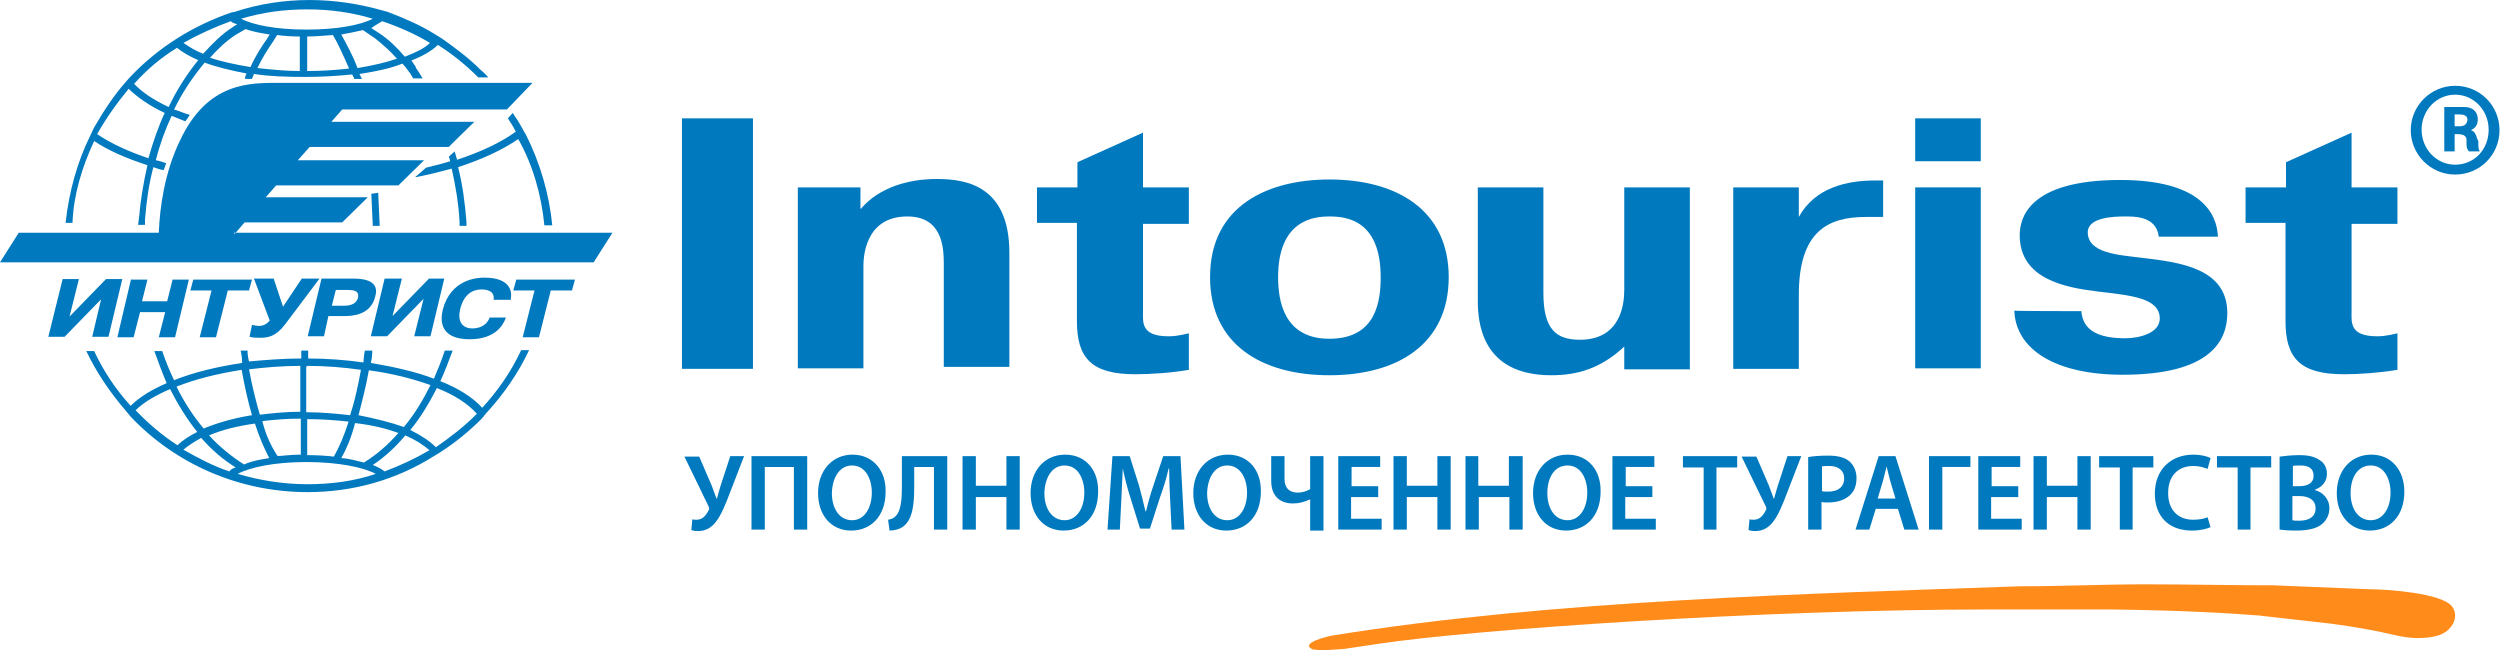 <svg version="1.2" xmlns="http://www.w3.org/2000/svg" viewBox="0 0 507 132" width="507" height="132">
	<title>logo-belyj-upolnomochesnnoe-turag-svg</title>
	<style>
		.s0 { fill: #ff8b1a } 
		.s1 { fill: #0079bf } 
	</style>
	<g id="Layer">
		<path id="Layer" fill-rule="evenodd" class="s0" d="m459.2 124.9l1.7-6.2c-8.7 0-17-0.2-25.8-0.2-8.6 0-16.9 0.4-25.6 0.4-41.5 1.5-94.3 2.7-139.4 10-0.6 0.1-6.7 1.5-3.9 2.8 2 0.3 4.8 0 6.4-0.1l6.7-1c19.7-3 78.7-7 123.6-7h25.6c14.3 0.2 23 0.7 30.7 1.3z"/>
		<path id="Layer" fill-rule="evenodd" class="s0" d="m458.7 124.9l14.2 1.6c4.4 0.6 8.6 1.3 12.8 2.3 1.1 0.3 3.2 0.6 4.4 0.6 3.6 0 6-0.6 7.3-2.8 0.7-1.2 0.7-2.6-0.2-3.7-2.2-2.6-12.9-3.4-16.7-3.4l-19.5-0.8c-5.8 1.4-2 4.6-2.3 6.2z"/>
		<path id="Layer" fill-rule="evenodd" class="s1" d="m487.6 99.7c0 5-3 7.9-7 7.9-4.1 0-6.7-3.2-6.7-7.6 0-4.6 2.9-7.8 7-7.8 4.2 0 6.7 3.3 6.7 7.5zm-10.9 0.3c0 3.1 1.5 5.5 4.1 5.5 2.5 0 4-2.5 4-5.6 0-2.8-1.3-5.5-4-5.5-2.7 0-4.1 2.5-4.1 5.6zm-14.4-7.4c0.8-0.1 2.4-0.3 3.9-0.3 2 0 3.2 0.3 4.2 1 0.9 0.5 1.5 1.5 1.5 2.8 0 1.4-0.8 2.6-2.4 3.2v0.1c1.5 0.4 2.9 1.7 2.9 3.7 0 1.3-0.6 2.4-1.4 3.1-1 0.9-2.7 1.4-5.4 1.4-1.5 0-2.6-0.1-3.3-0.2zm2.7 6h1.3c1.9 0 2.9-0.8 2.9-2.1 0-1.5-1-2.1-2.7-2.1-0.8 0-1.2 0-1.5 0.1zm-0.1 2v4.9c0.3 0.1 0.8 0.1 1.4 0.1 1.8 0 3.3-0.7 3.3-2.5 0-1.8-1.5-2.5-3.3-2.5zm-11.1 6.8v-12.6h-4.2v-2.3h11v2.3h-4.2v12.6zm-5.5-0.5c-0.6 0.3-2 0.7-3.8 0.7-4.7 0-7.5-2.9-7.5-7.5 0-4.9 3.3-7.9 7.8-7.9 1.7 0 3 0.4 3.5 0.7l-0.6 2.2c-0.7-0.3-1.7-0.6-2.9-0.6-3 0-5.1 1.9-5.1 5.5 0 3.3 1.9 5.4 5.1 5.4 1.1 0 2.2-0.2 2.9-0.5zm-18.4 0.5v-12.6h-4.2v-2.3h11v2.3h-4.2v12.6zm-14.8-14.9v6h6.2v-6h2.7v14.9h-2.7v-6.6h-6.2v6.6h-2.7v-14.9zm-5.8 6.1v2.2h-5.5v4.4h6.2v2.2h-8.8v-14.9h8.5v2.2h-5.8v3.9zm-9.7-6.1v2.2h-5.7v12.7h-2.7v-14.9zm-19.2 10.7l-1.3 4.2h-2.8l4.7-14.9h3.4l4.7 14.9h-2.9l-1.3-4.2zm4-2.1l-1.1-3.7c-0.2-0.9-0.5-1.9-0.7-2.8-0.2 0.9-0.5 1.9-0.7 2.8l-1.1 3.7zm-17.7 6.3v-14.7c1-0.2 2.3-0.3 4.1-0.3 2 0 3.4 0.4 4.3 1.2 0.8 0.7 1.4 1.9 1.4 3.3 0 1.5-0.4 2.6-1.2 3.4-1.1 1.1-2.7 1.6-4.6 1.6-0.5 0-0.9 0-1.3-0.1v5.6zm2.8-7.8c0.3 0.1 0.8 0.1 1.3 0.1 2 0 3.2-1 3.2-2.7 0-1.6-1.2-2.5-3-2.5-0.7 0-1.2 0-1.5 0.1zm-16.3-7.1v0.1zm0 0.1h3l2.5 5.8c0.3 0.9 0.7 1.8 1 2.7h0.1c0.2-0.7 0.4-1.6 0.8-2.8l1.9-5.8h2.8l-2.9 7.5c-0.8 2.1-1.7 4.4-2.8 5.8-0.9 1.2-2.1 1.9-3.6 1.9-0.7 0-1.1-0.1-1.4-0.2l0.2-2.2c0.2 0.1 0.5 0.1 0.9 0.1 1.3 0 2-1.1 2.4-1.9 0.2-0.3 0.1-0.5 0-0.8zm-7.7 14.8v-12.6h-4.2v-2.3h11v2.3h-4.2v12.6zm-10.4-8.8v2.2h-5.5v4.4h6.2v2.2h-8.8v-14.9h8.5v2.2h-5.8v3.9zm-10.5 1.1c0 5-3 7.9-7 7.9-4.1 0-6.7-3.2-6.7-7.6 0-4.6 2.9-7.8 7-7.8 4.3 0 6.8 3.3 6.7 7.5zm-10.8 0.3c0 3.1 1.5 5.5 4.1 5.5 2.5 0 4-2.5 4-5.6 0-2.8-1.3-5.5-4-5.5-2.7 0-4.1 2.5-4.1 5.6zm-14-7.5v6h6.2v-6h2.8v14.9h-2.7v-6.6h-6.2v6.6h-2.7v-14.9zm-14.5 0v6h6.2v-6h2.7v14.9h-2.7v-6.6h-6.2v6.6h-2.7v-14.9zm-5.8 6.1v2.2h-5.5v4.4h6.2v2.2h-8.8v-14.9h8.5v2.2h-5.8v3.9zm-19-6.1v4.6c0 1.8 0.9 2.8 2.7 2.8 0.9 0 1.8-0.3 2.5-0.7v-6.7h2.7v15.1h-2.7v-6.3h-0.1c-1.1 0.5-2.1 0.8-3.4 0.8-2.3 0-4.4-1.2-4.4-4.6v-5zm-4.8 7.2c0 5-3 7.9-7 7.9-4.1 0-6.7-3.2-6.7-7.6 0-4.6 2.9-7.8 7-7.8 4.3 0 6.8 3.3 6.7 7.5zm-10.9 0.3c0 3.1 1.5 5.5 4.1 5.5 2.5 0 4-2.5 4-5.6 0-2.8-1.3-5.5-4-5.5-2.6 0-4 2.5-4.1 5.6zm-7.5 1.3c-0.1-2-0.2-4.3-0.2-6.3h-0.1c-0.4 1.8-1 3.8-1.7 5.7l-2.1 6.5h-2l-2-6.4c-0.6-1.9-1.1-3.9-1.5-5.8-0.1 2-0.2 4.4-0.3 6.4l-0.3 6h-2.5l1-14.9h3.5l1.9 6c0.5 1.8 0.9 3.5 1.3 5.2h0.1c0.4-1.6 0.9-3.5 1.5-5.2l2-6h3.5l0.8 14.9h-2.6zm-14.6-1.6c0 5-3 7.9-7 7.9-4.1 0-6.7-3.2-6.7-7.6 0-4.6 2.9-7.8 7-7.8 4.3 0 6.8 3.3 6.7 7.5zm-10.9 0.3c0 3.1 1.5 5.5 4.1 5.5 2.5 0 4-2.5 4-5.6 0-2.8-1.3-5.5-4-5.5-2.6 0-4 2.5-4.1 5.6zm-13.9-7.5v6h6.2v-6h2.7v14.9h-2.7v-6.6h-6.2v6.6h-2.7v-14.9zm-5.8 0v14.9h-2.7v-12.7h-4v4c0 3.6-0.3 6.8-2.4 8.2-0.6 0.4-1.6 0.7-2.6 0.7l-0.3-2.2c0.7-0.1 1.3-0.4 1.6-0.8 1-1 1.2-3.4 1.2-5.7v-6.4zm-12.5 7.2c0 5-3 7.9-7 7.9-4.1 0-6.7-3.2-6.7-7.6 0-4.6 2.9-7.8 7-7.8 4.2 0 6.8 3.3 6.7 7.5zm-10.9 0.3c0 3.1 1.5 5.5 4.1 5.5 2.5 0 4-2.5 4-5.6 0-2.8-1.3-5.5-4-5.5-2.6 0-4 2.5-4.1 5.6zm-5-7.5v14.9h-2.7v-12.7h-5.9v12.7h-2.7v-14.9zm-24.9 0v0.1zm0 0.1h3l2.5 5.8c0.3 0.9 0.7 1.8 1 2.7h0.1c0.2-0.7 0.4-1.6 0.8-2.8l1.9-5.8h2.8l-2.9 7.5c-0.8 2.1-1.7 4.4-2.8 5.8-0.9 1.2-2.1 1.9-3.6 1.9-0.7 0-1.1-0.1-1.4-0.2l0.2-2.2c0.2 0.1 0.5 0.1 0.9 0.1 1.3 0 2-1.1 2.4-1.9 0.2-0.3 0.1-0.5 0-0.8z"/>
	</g>
	<g id="Layer">
		<g id="Layer">
			<g id="Layer">
				<g id="Layer">
					<path id="Layer" class="s1" d="m138.3 24h14.4v50.8h-14.4z"/>
					<path id="Layer" class="s1" d="m174.7 42.2c3.6-4.1 9.3-5.9 15.3-5.9 6 0 14.7 1.4 14.7 15v23.1h-13.3v-21c0-3.6-0.5-9.5-7.4-9.5-8.7 0-8.9 8.5-8.9 10.1v20.7h-13.3v-36.7h12.7v4.3h0.2z"/>
					<path id="Layer" class="s1" d="m210.4 38h8.1v-5.1l13.3-6v11.1h9.3v7.4h-9.3v17.7c0 2.2-0.5 5.1 5.2 5.1 1.9 0 3.5-0.5 4.1-0.6v7.4c-3.3 0.6-7.9 0.9-10.8 0.9-8.9 0-11.9-3.2-11.9-10.8v-19.9h-8.1v-7.2z"/>
					<path id="Layer" fill-rule="evenodd" class="s1" d="m245.4 56.2c0-14.6 11.9-19.8 24.2-19.8 13.8 0 24.2 6.3 24.2 19.8 0 13.6-10.4 19.9-24.2 19.9-13.8 0-24.2-6.3-24.2-19.9zm34.6 0c0-11.7-7.1-12.3-10.4-12.3-3 0-10.4 0.6-10.4 12.3 0 4.7 1.1 12.5 10.4 12.5 9.6 0 10.4-7.8 10.4-12.5z"/>
					<path id="Layer" class="s1" d="m329.5 70.2c-4.9 4.6-9.7 5.9-14.9 5.9-14.2 0-14.9-10.8-14.9-15.2v-22.9h13.3v21.4c0 7.3 2.5 9.5 7.4 9.5 8.4 0 9-7.4 9-10.1v-20.8h13.3v36.9h-13.3v-4.7z"/>
					<path id="Layer" class="s1" d="m381.9 44c-1.1 0-2.4 0-3.5 0-7.6 0-13.6 2.8-13.6 15.8v15h-13.3v-36.8h13.3v6c3.3-6 9.8-7.4 15.5-7.4h1.6z"/>
					<path id="Layer" class="s1" d="m388.4 24h13.3v8.7h-13.3zm13.3 50.7h-13.3v-36.7h13.3z"/>
					<path id="Layer" class="s1" d="m422.1 63.1c0.3 4 3.6 5.5 8.9 5.5 3 0 7-1.1 7-4 0-4.3-6.2-4.7-12.7-5.5-6.5-0.8-15.7-2.5-15.7-11.4 0-3.3 1.6-11.2 20.4-11.2 16.1 0 19.6 6.6 19.8 11.5h-12c-0.5-4.3-5.2-4.1-7-4.1-2.2 0-7.4 0.2-7.4 3.2 0 4.3 6.3 4.6 11.1 5.2 7.6 0.9 17.2 2.1 17.2 11.2 0 5.5-3.3 12.5-21.2 12.5-13.8 0-21.7-5.2-22-13 0 0.1 13.6 0.1 13.6 0.1z"/>
					<path id="Layer" class="s1" d="m455.5 38h8.1v-5.1l13.3-6v11.1h9.3v7.4h-9.3v17.7c0 2.2-0.5 5.1 5.2 5.1 1.9 0 3.5-0.5 4.1-0.6v7.4c-3.5 0.6-7.9 0.9-10.8 0.9-8.9 0-11.9-3.2-11.9-10.8v-19.9h-8.1v-7.2z"/>
				</g>
				<g id="Layer">
					<path id="Layer" fill-rule="evenodd" class="s1" d="m502.6 28.6c0 1.3 0 1.6 0.3 2.1h-2.2c-1.3-1.4 0.8-3.5-2.4-3.5h-0.5v3.5h-2.1v-9h4c2.2 0 2.8 1.4 2.8 2.5 0 1.4-0.8 1.9-1.4 2.2 1.1 0.3 1.1 1.6 1.5 2.2zm-2.2-4.3c0-0.9-0.8-1.1-1.7-1.1h-0.9v2.4h1.1c0.4 0 1.4-0.1 1.5-1.3z"/>
					<path id="Layer" fill-rule="evenodd" class="s1" d="m506.9 26.4c0 5-4 9-9 9-5 0-9-4.1-9-9 0-5 4.1-9 9-9 5 0 9 4 9 9zm-2.2-0.1c0-3.9-3-7.1-6.8-7.1-3.8 0-6.8 3.2-6.8 7.1 0 3.9 3 7.1 6.8 7.1 3.8 0 6.8-3 6.8-7.1z"/>
				</g>
				<path id="Layer" fill-rule="evenodd" class="s1" d="m47.5 47.5l0.3-0.3h-0.3zm0.3-0.3h76.4l-3.8 6h-120.4l3.8-6h28.4c0.2-4.9 1.1-12.1 4.3-18.7 5.6-11.9 14.1-11.7 20.3-11.7h51.2l-5.2 5.4h-33.4l-2.2 2.5h29l-5.2 5.1h-28.2l-2.4 2.7h25.6l-5.2 5.1h-24.8l-2.1 2.4h20.7l-5.2 5.1h-19.8zm28.3 12.9c-0.9 3.8-4.6 4-6.3 4h-3.2l-0.9 4.1h-3.3l2.8-11.7h6.6c2.9 0 5.1 0.9 4.3 3.6zm-5.5-1.3h-2.5l-0.8 3.2h2.5c1.5 0 2.5-0.5 2.8-1.6 0.3-1.7-1.2-1.5-2-1.6zm10.9-2.3l-1.9 7.6 7.4-7.6h3.1l-2.8 11.7h-3.3l1.9-7.6-7.4 7.6h-3.3l2.8-11.7zm-26.8 8.5l-3.2-8.5h4l1.9 5.7 3.8-5.7h3.6l-7 9.3c-1.9 2.5-3.5 2.7-5.1 2.7-0.8 0-1.3 0-2.1-0.2l0.5-2.4c0.3 0 0.8 0.2 1.4 0.2 1.1 0 1.8-0.6 2.2-1.1zm-34.2-4.3l-7.4 7.6h-3.3l2.9-11.7h3.3l-1.9 7.6 7.4-7.6h3.3l-2.8 11.7h-3.3zm6.1-4h3.3l-1.1 4.4h5.1l1.1-4.4h3.3l-2.8 11.7h-3.3l1.3-5.1h-5.1l-1.3 5.1h-3.3l2.8-11.9zm77 4.1h-3.5c0.3-1.9-1.6-2.1-2.4-2.1-0.8 0-3.5 0.1-4.4 4.1-0.5 2.2 0.3 3.8 2.5 3.8 2.2 0 3.2-1.3 3.5-2.2h3.3c-0.6 1.7-2.3 4.4-7.4 4.4-3.5 0-6.5-1.4-5.4-6 1.6-6.2 7-6.5 8.4-6.5 5.1 0 5.7 2.6 5.4 4.3zm1.1-4.1h11.9l-0.6 2.2h-4.3l-2.4 9.5h-3.3l2.4-9.5h-4.3zm-65.5 0h11.9l-0.6 2.2h-4.3l-2.4 9.5h-3.3l2.4-9.5h-4.3zm65.9-28.5c-3.2 2.2-7.3 4.1-12.2 5.7 0.9 3.5 1.4 7.3 1.7 11.1 0 0.5 0 0.6 0 0.8h-1.4c0-0.2 0-0.8 0-0.8-0.2-3.7-0.8-7.3-1.6-10.8-2.2 0.6-4.6 1.2-7.1 1.7-0.1 0-0.1 0-0.3 0l1.3-1.1 0.9-0.8c1.7-0.4 3.3-0.8 4.9-1.3-0.1-0.3-0.1-0.6-0.3-0.9l1.2-1.1c0.2 0.6 0.3 1.1 0.5 1.7 4.8-1.6 8.9-3.5 11.9-5.7-0.5-1-1-1.8-1.6-2.7l1-1.1 0.3 0.5c0.8 1.1 1.5 2.4 2.1 3.5l0.2 0.3c2.9 5.7 4.8 12.2 5.4 18.5h-1.6c-0.6-6.1-2.3-12.2-5.3-17.5zm-90.4 17h-1.4c0.7-6.4 2.4-12.5 5.1-17.9l0.6-1.3c1.9-3.3 4.1-6.7 6.6-9.5l0.8-0.9c5.7-6 12.7-10.4 20.6-13.1l0.6-0.1c4.8-1.6 10-2.4 15.2-2.4 5.1 0 10.1 0.8 14.7 2.1l1.1 0.3c3.4 1.3 6.7 2.7 9.7 4.6l1.3 0.8c2.7 1.9 5.4 3.9 7.8 6.3 0 0 1.3 1.1 1.6 1.6h-2c-2.5-2.5-5.2-4.7-8.2-6.6-1.3 1.3-3.2 2.3-5.4 3.2 0.1 0.1 0.1 0.1 0.3 0.3 0.1 0.3 0.4 0.6 0.6 0.9 0 0.2 0 0.2 0 0.2 0.8 1.1 1.4 2.2 1.4 2.2h-1.9c-0.4-0.6-0.6-1.1-0.9-1.4-0.5-0.7-0.8-1.1-1.3-1.6-2.5 1-5.4 1.6-8.7 2.1l0.5 1h-1.6v-0.3c-0.2-0.1-0.2-0.1-0.2-0.3l-0.2-0.3c-3 0.3-6.2 0.5-9.5 0.5-3.6 0-7.2-0.1-10.4-0.6l-0.2 0.5c0 0.2-0.2 0.3-0.2 0.5h-1.4v-0.3c0.1-0.2 0.1-0.5 0.3-0.8-3.1-0.6-6.1-1.3-8.5-2.2-2.4 2.9-4.5 6-6.2 9.5 1 0.3 2.1 0.8 3.2 1.1-0.3 0.5-0.6 0.8-0.9 1.3-0.9-0.3-1.9-0.8-2.8-1.1-1.3 2.8-2.4 5.8-3.2 9 0.7 0.1 1.5 0.4 2.1 0.6-0.2 0.5-0.3 0.9-0.5 1.4-0.8-0.1-1.5-0.4-2.1-0.6-0.9 3.3-1.4 7-1.7 10.6v1.1h-1.4l0.2-1.5c0.3-3.6 0.9-7.1 1.7-10.6-4.3-1.4-8-3-10.8-4.9-2.5 5.3-4.2 11-4.4 16.6zm12.5-28.2c1.6 1.7 4 3.3 7 4.7 1.7-3.6 3.8-6.8 6-9.5-1.8-0.8-3.2-1.6-4.3-2.5-3.3 2-6.2 4.5-8.7 7.3zm10-8.3c1.2 0.8 2.4 1.6 4 2.2 1.9-2.1 3.8-4 6-5.4l0.9-0.6c-0.5-0.1-1-0.3-1.3-0.6-3.3 1.2-6.6 2.7-9.6 4.4zm11.7-4.9c2.5 1.3 7.2 2.2 13.3 2.2 6.1 0 10.9-0.9 13.4-2.2-4.3-1.3-8.7-1.9-13.3-1.9-4.7 0-9.1 0.6-13.4 1.9zm26.4 1.9c0.8 0.5 1.7 1.1 1.7 1.1 1.8 1.2 3.5 2.8 5.1 4.7 2.3-0.9 4-1.7 5.1-2.8-3.2-1.9-6.4-3.3-9.7-4.4-0.6 0.4-1.4 0.8-2.2 1.4zm5.2 6.2c-1.4-1.6-2.8-2.8-4.4-4.1l-2.5-1.7c-1.2 0.3-2.8 0.6-4.4 0.9 0.9 1.6 2.4 4.3 3.3 6.8 3-0.5 5.7-1.1 8-1.9zm-9.7 2c-1.1-2.5-2.4-5.4-3.3-6.8-1.6 0.1-3.3 0.3-5.2 0.3v7c3 0 5.9-0.2 8.5-0.5zm-9.9 0.5q0 0-0.1 0zm-0.1 0v-7c-1.6 0-3.2-0.1-4.6-0.3l-0.8 1.3c-1 1.4-2.3 3.5-3.2 5.4 2.8 0.3 5.7 0.6 8.6 0.6zm-6.6-6.6l0.5-0.8c-1.9-0.3-3.5-0.6-4.9-1.1l-1.9 1.1c-1.9 1.2-3.6 2.8-5.3 4.7 2.3 0.8 5.2 1.4 8.2 1.9 0.9-2.1 2.4-4.4 3.4-5.8zm-34.5 19.4c2.8 1.9 6.3 3.5 10.4 4.9 0.9-3.2 2-6.4 3.3-9.2-3-1.4-5.6-3.2-7.3-4.9-2.4 2.9-4.6 6-6.4 9.2zm86 43.8h1.6c-2.2 4.7-5.2 9-8.7 12.8l-0.9 1.1c-2.5 2.5-5.4 4.9-8.4 6.8l-1.3 0.8c-7.6 4.8-16.4 7.3-25.6 7.3-13.8 0-26.7-5.6-35.9-15.3l-0.9-1.1c-3.2-3.7-6-7.8-8.1-12.2h1.6c1.9 4.1 4.4 7.8 7.4 11.1 1.8-1.8 4.3-3.3 7.3-4.6-0.9-2.1-1.7-4.3-2.5-6.5h1.6c0.7 2.1 1.5 4 2.4 5.9 4-1.6 8.6-2.7 13.8-3.5 0-0.9-0.1-1.7-0.3-2.5h1.4c0 0.8 0.1 1.4 0.3 2.2 3.3-0.3 7-0.6 10.6-0.6v-1.6h1.4v1.6c3.9 0 7.6 0.3 11.2 0.8 0.1-0.8 0.1-1.6 0.3-2.4h1.5c0 0.9-0.1 1.7-0.3 2.5 4.7 0.8 9.2 1.8 12.8 3.2 0.8-1.9 1.6-3.8 2.2-5.7h1.6c-0.8 2.1-1.6 4.3-2.5 6.2 3.6 1.4 6.6 3.3 8.5 5.4 3.1-3.4 5.8-7.2 7.9-11.7zm-18.6 20.3c-1.3-1.1-2.8-2.1-4.9-3q-3 3.6-6.6 6c1 0.4 1.8 0.8 2.4 1.3 3.2-1.2 6.2-2.6 9.1-4.3zm-10.9 4.8c-2.4-1.3-7.5-2.4-14.1-2.4-6.5 0-11.5 1.1-13.9 2.4 4.4 1.3 9.2 2.1 14.1 2.1 4.8 0 9.5-0.6 13.9-2.1zm-28.4-1.3c-2.6-1.6-4.9-3.6-7-6-1.4 0.8-2.7 1.6-3.6 2.4 3 1.7 6 3.3 9.3 4.4 0.3-0.4 0.8-0.7 1.3-0.8zm-11.8-4.5c1-1 2.4-1.9 4-2.7-2-2.5-3.9-5.5-5.5-8.7-3 1.3-5.4 2.7-7 4.3 2.6 2.7 5.4 5.1 8.5 7.1zm-0.2-11.9c1.5 3.1 3.4 6 5.5 8.5 2.7-1.1 6-2.1 9.8-2.7-0.8-2.7-1.5-5.9-2.1-9.2-5 0.8-9.4 1.9-13.2 3.4zm15.9 7.5c-3.6 0.5-6.8 1.3-9.3 2.4 2.2 2.4 4.6 4.3 7.1 5.9 1.5-0.7 3.2-1 5.1-1.3-1.1-2.1-2.1-4.5-2.9-7zm4.6 6.6c1.4-0.1 3-0.3 4.7-0.3v-7.3c-2.7 0-5.3 0.2-7.8 0.5 0.7 2.9 1.9 5.3 3.1 7.1zm-5.8-17.6c0.6 3.3 1.4 6.5 2.2 9.2 2.5-0.3 5.4-0.6 8.2-0.6v-9.3c-3.6 0-7.1 0.3-10.4 0.7zm11.8 17.4q2.9 0 5.4 0.3c1.1-1.9 2.1-4.3 3-7.1-2.7-0.3-5.6-0.5-8.4-0.5zm0-18h-0.2v9.3c3.2 0 6.1 0.3 8.9 0.6 0.9-2.7 1.6-5.9 2.2-9.2-3.5-0.5-7.1-0.8-10.9-0.8zm9.7 11.5c-0.7 2.8-1.7 5.2-2.8 7.1 1.8 0.1 3.2 0.6 4.6 0.9 2.6-1.6 4.9-3.6 7-6-2.5-0.9-5.3-1.6-8.8-2zm0.7-1.6c3.5 0.7 6.7 1.5 9.2 2.4 2.1-2.5 3.8-5.3 5.4-8.5-3.6-1.3-7.9-2.4-12.5-3-0.6 3.4-1.4 6.4-2.1 9.1zm24-0.3c-1.8-2-4.5-3.8-8.1-5.2-1.6 3.1-3.3 6-5.4 8.5 2.2 1.1 3.9 2.2 5.2 3.5 3-2.1 5.9-4.3 8.3-6.8zm-19.7-38.1h-1.4l-0.3-6.5 1.4-0.2z"/>
			</g>
		</g>
	</g>
</svg>